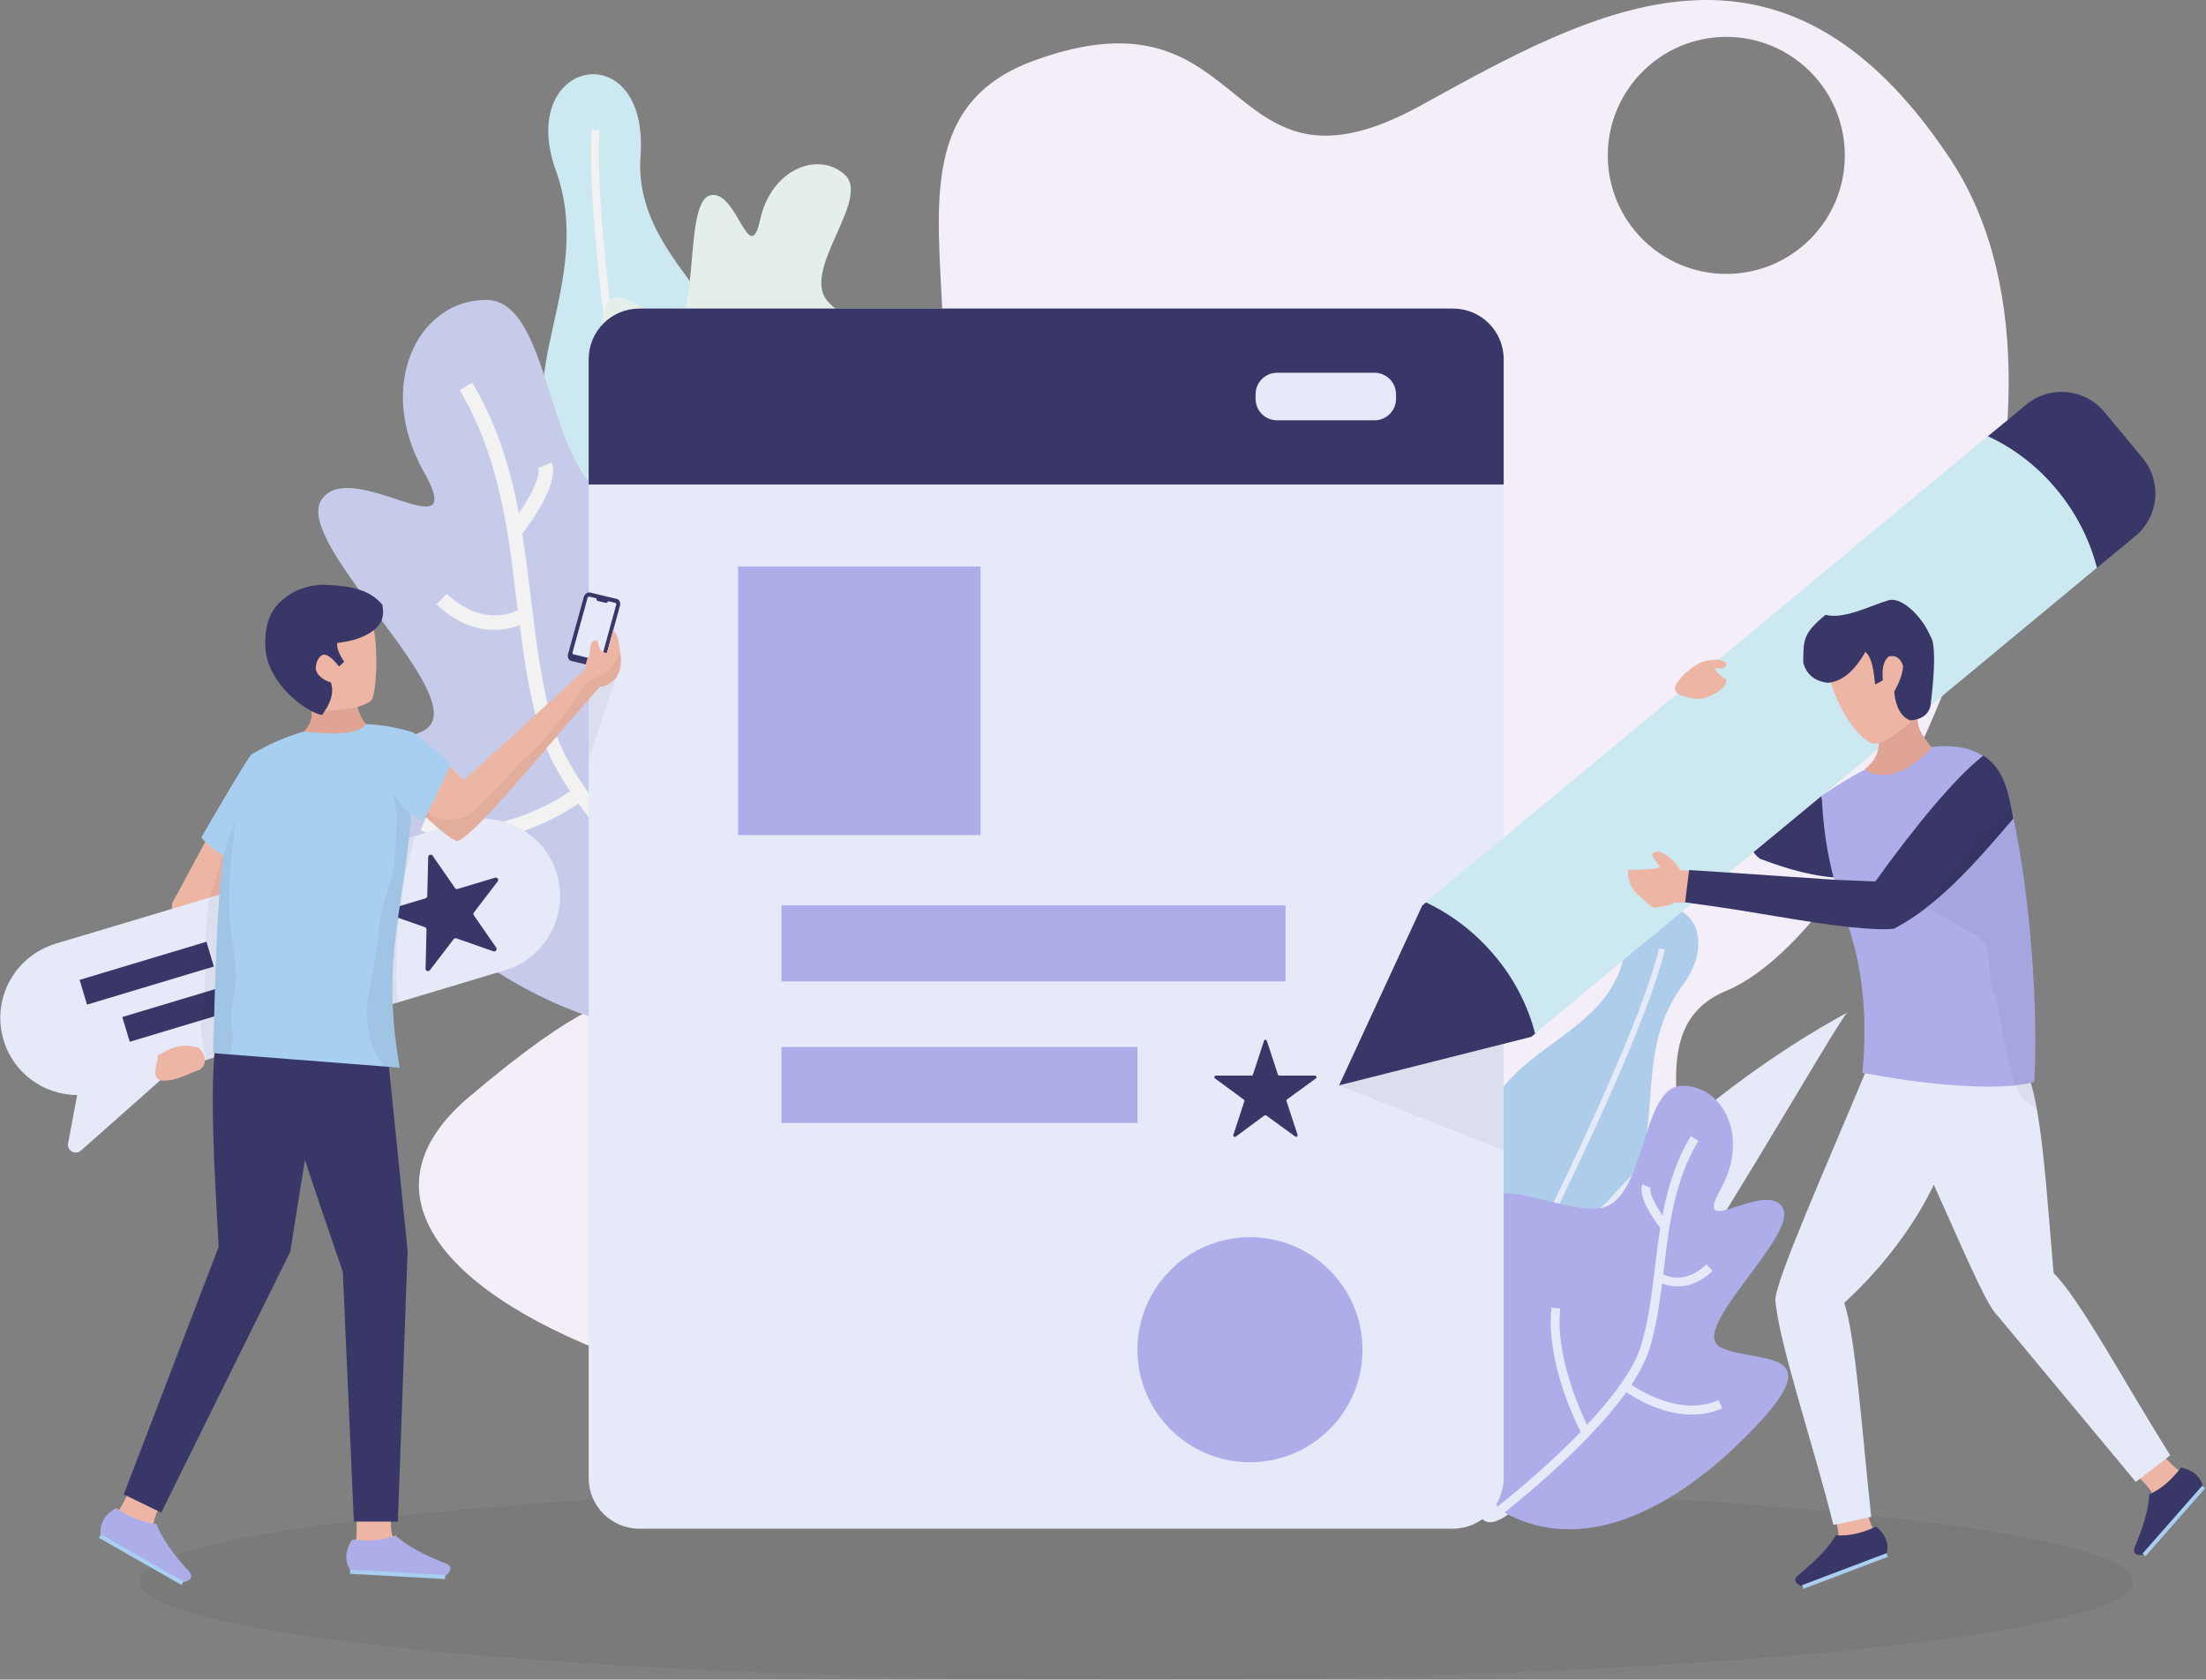 <svg version="1.1" id="Layer_1" xmlns="http://www.w3.org/2000/svg" xmlns:xlink="http://www.w3.org/1999/xlink" x="0px" y="0px"
	  viewBox="0 0 1178.2 897.1" style="enable-background:new 0 0 1178.2 897.1;"
	 xml:space="preserve">
<rect x="0" y="0" width="1178.2" height="897.1" fill="#808080" stroke="none"/>
<style type="text/css">
<![CDATA[
	.st0{clip-path:url(#SVGID_4_);fill:#393768;}
	.st1{fill:#ADADEA;}
	.st2{fill:#ADCDEA;}
	.st3{fill:#E0A494;}
	.st4{fill:#E4EFEA;}
	.st5{fill:#E6E9F8;}
	.st6{fill:#EDB6A4;}
	.st7{fill:#F2F2F2;}
	.st8{fill:#F3EEF8;}
	.st9{clip-path:url(#SVGID_2_);}
	.st10{clip-path:url(#SVGID_6_);}
	.st11{fill:#C6CBEA;}
	.st12{fill:#CCE9F1;}
	.st13{opacity:5.000310e-002;}
	.st14{fill:#393768;}
	.st15{opacity:7.000730e-002;}
	.st16{clip-path:url(#SVGID_11_);}
	.st17{clip-path:url(#SVGID_13_);}
	.st18{clip-path:url(#SVGID_15_);}
	.st19{clip-path:url(#SVGID_17_);}
	.st20{clip-path:url(#SVGID_19_);}
	.st21{clip-path:url(#SVGID_21_);}
	.st22{clip-path:url(#SVGID_8_);fill:url(#SVGID_9_);}
	.st23{fill:#A8CFEF;}
]]>
</style>
<g>
	<g>
		<path class="st8" d="M1041.6,84.9C951.2-51.4,851.3,5.4,759.1,56.2c-108.4,59.7-88.1-67.4-207.2-23.7
			c-119.1,43.8,33.2,214.2-130.1,315.9c0,0,77.3,135.7-4.4,175.8c-81.8,40.1-48-39-167,61.8C131.5,686.8,428,808.2,787.3,756.4
			C997,726.3,838.4,563.8,922,529.2C1005.6,494.5,1132,221.3,1041.6,84.9 M922,146.3c-34.9,0-63.3-28.3-63.3-63.3
			c0-34.9,28.4-63.3,63.3-63.3c34.9,0,63.3,28.3,63.3,63.3C985.3,118,956.9,146.3,922,146.3"/>
		<g class="st13">
			<g>
				<defs>
					<rect id="SVGID_1_" x="74.5" y="792.6" width="1064.7" height="104.5"/>
				</defs>
				<clipPath id="SVGID_2_">
					<use xlink:href="#SVGID_1_"  style="overflow:visible;"/>
				</clipPath>
				<path class="st9" d="M1139.2,844.8c0,28.9-238.3,52.3-532.3,52.3S74.5,873.7,74.5,844.8s238.3-52.3,532.3-52.3
					S1139.2,816,1139.2,844.8"/>
			</g>
		</g>
		<path class="st12" d="M379.3,475.4c-1.4,0.4-2.7,0.7-4.1,1c-3.9,0.7-7.9,1.3-12,1.5c0,0-6.3-1.5-14.4-7.2
			c-17.5-12.4-43.5-44.8-32.1-125.3c7.8-54.8,12.3-56.6-13.7-94.7c-1.1-1.5-2.1-3.1-3.3-4.8c-29.7-42.8,18.8-94.7-2.8-154.8
			c-21.6-60.1,49.9-73.6,45.2-7.8c-4.7,65.9,82.7,91.1,54.6,167.2c-28,76.1,0.6,68.1,20.7,129.5
			C435.1,433.6,413.5,466.4,379.3,475.4"/>
		<path class="st7" d="M375.4,476.8c-0.6-3.1-64.3-308.7-59.5-407.4l4.2,0.2c-4.8,98.1,58.7,403.2,59.4,406.3L375.4,476.8z"/>
		<g class="st15">
			<g>
				<defs>
					<rect id="SVGID_3_" x="340.6" y="245" width="95.8" height="287.7"/>
				</defs>
				<clipPath id="SVGID_4_">
					<use xlink:href="#SVGID_3_"  style="overflow:visible;"/>
				</clipPath>
				<path class="st0" d="M423.7,505.6c-1.2,7-3.5,12.6-6.8,16.4l-3.3,4.3c-0.1-0.1-0.5-0.5-0.8-0.7c-5,2.8-10,5.1-15,7.1
					c-21.8-15.5-54.2-55.9-40-156.2c9.8-68.3,15.4-70.6-17.1-118.1c11.2-0.9,24.3-4.4,37.3-7.6c1.8-0.4,3.5-0.8,5.2-1.2
					c35.1-8.4,66-11.8,48.1,47.3c-20,65.2-5.7,142.3-6.1,188.9C425,493.3,424.6,499.8,423.7,505.6"/>
			</g>
		</g>
		<path class="st11" d="M416.6,535.2c31.2-17.5-10.2-135.4,18.2-228.6c28.4-93.3-65.3-30.6-104.5-39.1
			c-39.2-8.4-34.2-107.2-70.6-107.3s-59.2,45.6-33.6,91.3c25.6,45.7-39.2-8.4-54.5,15.6c-15.3,24,84.9,108.5,54.2,123.4
			c-30.7,14.9-99.2-1.3-28,72.3C268.9,536.4,349.4,572.9,416.6,535.2"/>
		<path class="st4" d="M381.6,295.3c18.4,4,43.3-56.7,87.1-83.4c43.8-26.7-14.9-34.8-27.4-51.9c-12.5-17,24-54.1,9.8-66.8
			c-14.3-12.7-39.2-2.8-45.1,24.1s-12.5-17-26.9-12.9c-14.4,4.1-4.6,72.3-21.8,67.4c-17.3-4.9-38.5-35.2-36.3,18.6
			C323.2,244.1,342.1,286.6,381.6,295.3"/>
		<path class="st7" d="M374.7,355.3l-7.8,0.8c4.2,40.7-16.4,87.3-23.6,102.2c-21.6-23-40.9-48.1-47.3-69.3
			c-6.7-22-9.5-44.9-12.4-69.2c-1.4-11.5-2.8-23.1-4.7-34.7c5.1-6.7,20.2-27.6,15.7-38.1l-7.2,3.1c1.6,3.6-3.5,14.1-10.3,24.1
			c-4.5-23.8-11.5-47.4-24.9-69.8l-6.7,4c21.1,35.3,25.8,74.4,30.4,112.2c0.2,1.8,0.4,3.5,0.7,5.3c-5.4,2.6-20.7,7.6-38-8.8
			l-5.4,5.7c18.4,17.5,35.9,14.4,44.4,11.1c2.4,19.3,5.4,38.8,11,57.2c3.1,10,8.7,20.7,15.9,31.6c-10.2,6.8-45.1,27.6-76.7,13.5
			l-3.2,7.2c29.9,13.3,61.3-0.5,77.2-9.7c3-1.7,5.4-3.3,7.2-4.5c36.7,51.1,104.8,103.9,108.4,106.7l4.8-6.2
			c-0.6-0.5-38.5-29.9-73-65.4C355.2,452.5,379.5,401.3,374.7,355.3"/>
		<path class="st2" d="M755.1,788.1c0.9,0.6,1.8,1.1,2.7,1.6c2.6,1.4,5.4,2.6,8.4,3.7c0,0,4.9,0.3,12-2.1
			c15.4-5.2,41.3-23.1,50.5-84c6.2-41.5,3.3-43.8,30.5-65.8c1.1-0.9,2.2-1.8,3.4-2.8c30.8-24.6,6.9-72.8,35.6-111.7
			c28.7-38.9-20.3-64.2-31.1-15.5c-10.9,48.8-79.8,48.2-75.9,109.5c3.8,61.3-15.2,49.3-43.1,89.5
			C723.7,745.7,732.2,774.2,755.1,788.1"/>
		<path class="st5" d="M757.7,790c1.1-2.1,113.6-210.1,131.5-282.7l-3.1-0.8c-17.7,72.2-130,279.9-131.2,282L757.7,790z"/>
		<path class="st5" d="M791.9,811.5c4.1,4,11.6,0.1,21.4-9.3c30.9-30,84.7-115.9,124.2-181.1c26.6-43.9,46.7-78.4,49.1-80.2
			c-2.5,1.3-36.1,18.9-74.6,50c-41.4,33.4-88.6,82.5-109.4,143.9C794.4,758.6,790.3,784.2,791.9,811.5"/>
		<path class="st1" d="M803.2,807.7c-19-10.6,6.2-82.2-11.1-138.9c-17.3-56.7,39.7-18.6,63.5-23.7s20.8-65.2,42.9-65.2
			c22.1,0,36,27.7,20.4,55.4c-15.5,27.7,23.8-5.1,33.1,9.5c9.3,14.6-51.6,65.9-32.9,74.9c18.7,9,60.2-0.8,17,43.9
			C892.9,808.4,844,830.6,803.2,807.7"/>
		<path class="st5" d="M828.6,698.4l4.7,0.5c-2.6,24.7,9.9,53,14.3,62.1c13.1-14,24.8-29.2,28.8-42.1c4.1-13.4,5.7-27.3,7.5-42
			c0.8-7,1.7-14,2.8-21.1c-3.1-4-12.3-16.8-9.5-23.2l4.4,1.9c-1,2.2,2.2,8.6,6.3,14.7c2.7-14.4,7-28.8,15.1-42.4l4.1,2.5
			c-12.8,21.4-15.7,45.2-18.4,68.2c-0.1,1.1-0.3,2.2-0.4,3.2c3.3,1.6,12.6,4.6,23.1-5.4l3.3,3.5c-11.2,10.6-21.8,8.7-27,6.8
			c-1.5,11.7-3.3,23.6-6.7,34.8c-1.9,6.1-5.3,12.6-9.7,19.2c6.2,4.2,27.4,16.8,46.6,8.2l1.9,4.4c-18.2,8.1-37.3-0.3-46.9-5.9
			c-1.8-1.1-3.3-2-4.3-2.7c-22.3,31-63.7,63.1-65.8,64.8l-2.9-3.8c0.4-0.3,23.4-18.1,44.3-39.8C840.5,757.4,825.7,726.3,828.6,698.4
			"/>
		<path class="st5" d="M775.9,816.5H341.5c-15,0-27.1-12.1-27.1-27.1V191.9c0-15,12.1-27.1,27.1-27.1h434.5
			c15,0,27.1,12.1,27.1,27.1v597.6C803,804.4,790.9,816.5,775.9,816.5"/>
		<path class="st14" d="M803,258.8H314.4v-66.9c0-15,12.1-27.1,27.1-27.1h434.5c15,0,27.1,12.1,27.1,27.1V258.8z"/>
		<path class="st5" d="M734.1,224.5h-52c-6.4,0-11.5-5.1-11.5-11.5v-2.4c0-6.4,5.2-11.5,11.5-11.5h52c6.4,0,11.5,5.2,11.5,11.5v2.4
			C745.6,219.3,740.5,224.5,734.1,224.5"/>
		<rect x="394.2" y="302.6" class="st1" width="129.5" height="143.4"/>
		<rect x="417.4" y="483.6" class="st1" width="269.2" height="40.6"/>
		<rect x="417.4" y="559.2" class="st1" width="190.1" height="40.6"/>
		<path class="st14" d="M676.6,555.9l5.9,18c0.1,0.3,0.4,0.6,0.8,0.6h19c0.8,0,1.1,1,0.5,1.5l-15.4,11.2c-0.3,0.2-0.4,0.6-0.3,0.9
			l5.9,18c0.2,0.8-0.6,1.4-1.3,0.9l-15.4-11.2c-0.3-0.2-0.7-0.2-1,0L660,607.1c-0.6,0.5-1.5-0.2-1.3-0.9l5.9-18
			c0.1-0.3,0-0.7-0.3-0.9L648.9,576c-0.6-0.5-0.3-1.5,0.5-1.5h19c0.4,0,0.7-0.2,0.8-0.6l5.9-18C675.3,555.2,676.3,555.2,676.6,555.9
			"/>
		<path class="st1" d="M727.7,720.9c0,33.2-26.9,60.1-60.1,60.1c-33.2,0-60.1-26.9-60.1-60.1c0-33.2,26.9-60.1,60.1-60.1
			C700.8,660.8,727.7,687.7,727.7,720.9"/>
		<g>
			<g>
				<defs>
					<rect id="SVGID_5_" x="314.4" y="164.8" width="488.6" height="651.7"/>
				</defs>
				<clipPath id="SVGID_6_">
					<use xlink:href="#SVGID_5_"  style="overflow:visible;"/>
				</clipPath>
			</g>
		</g>
		<path class="st6" d="M1139.2,786.8l4.4,3.6c0,0,0.2,0,0.4,0.4l0.1,0.1c1.1,1.1,4,3.9,5.2,6.5c0.3,0.7,0.5,1.4,0.6,2
			c0.3,3.5,17.2-12.8,17.2-12.8s-1.5-0.3-3.4-1.3c-1.4-0.6-4.7-3.9-9.4-8.9L1139.2,786.8z"/>
		<path class="st14" d="M1144.8,830.5l31.9-36.2c-1.5-5.9-5.6-9.2-11.9-10.4c-4.8,6.3-10.3,11.4-16.9,14.2
			c-0.3,8.2-3.4,17.9-7.8,28.3C1138.9,829.9,1140.9,830.9,1144.8,830.5"/>
		
			<rect x="1137.3" y="812" transform="matrix(0.66 -0.751 0.751 0.66 -216.15 1148.025)" class="st23" width="48.3" height="2.1"/>
		<path class="st6" d="M978,806.1l2.1,5.3c0,0,0.1,0.1,0.2,0.5l0,0.1c0.5,1.5,1.7,5.3,1.6,8.2c0,0.8-0.2,1.4-0.4,2
			c-1.4,3.2,21.2-3.2,21.2-3.2s-1.2-1-2.4-2.7c-0.9-1.2-2.3-5.7-4.2-12.3L978,806.1z"/>
		<path class="st14" d="M962.5,847.3l45.1-17.1c1.5-5.9-0.7-10.8-5.6-14.8c-7.2,3.3-14.4,5.2-21.5,4.6c-4.1,7.1-11.4,14.2-20.2,21.4
			C957.5,844.1,958.9,845.9,962.5,847.3"/>
		
			<rect x="961.3" y="838.7" transform="matrix(0.935 -0.354 0.354 0.935 -233.306 402.785)" class="st23" width="48.3" height="2.1"/>
		<path class="st14" d="M972.8,424.9l-20.7,16.2L912.4,353l-16.4,12c16.5,37.5,31.9,84.6,44,93.7c8.2,3,23.6,8.8,40,10L972.8,424.9z
			"/>
		<path class="st5" d="M1159.1,777.3l-2.3,1.8l-13.9,10.7l-2.2,1.7l-74.1-89.1c-6-5.4-21.1-41.8-33.8-69.6
			c-8.2,17.5-24,41.2-47.8,63.1c6,17.8,9.4,68,14.4,114.3l-1.4,0.3l-17,3.6l-1.8,0.4c-10.4-42-29-96.5-31-119.9
			c-0.4-9.8,27.8-73.1,47.9-121.4c1.4-3.3,2.7-6.5,4-9.6l74.3,10.1l9.2,1.2c0.4,1.1,0.7,2.2,1,3.4c1.3,4.2,2.4,9,3.3,14.4
			c4,22.4,6,53.6,8.9,87.3C1110.4,693.1,1134.7,738.5,1159.1,777.3"/>
		<path class="st12" d="M1120,303.2l-89,73.8l-4.6,3.8c-0.7,0.6-1.5,1.2-2.1,1.8v0.1c-0.1,0-0.1,0.1-0.2,0.1l-2.1,1.7h-0.1l-0.1,0.1
			c-1.4,1.2-2.8,2.3-4.1,3.3l-14.7,12.2v0.1l-27.8,23c-0.1,0.1-0.1,0.1-0.2,0.1l-2.2,1.8v0.1l-36.3,30l-13.1,10.9l-19.7,16.3
			l-83.8,69.5l-2.1,1.7l-102.6,25.9l44.4-96l2-1.7l134.5-111.5l1.5-1.3l16-13.3l4.1-3.3l144.1-119.6c13.8,6.5,26.5,16.1,36.8,28.7
			C1109.1,274.1,1116.2,288.4,1120,303.2"/>
		<path class="st14" d="M1098.6,261.6c10.4,12.5,17.5,26.8,21.4,41.6l7.8-6.4l12.7-10.5c12.6-10.5,14.3-29.1,3.8-41.7l-20.4-24.6
			c-10.5-12.6-29.1-14.3-41.7-3.9l-12.7,10.5l-7.8,6.4C1075.6,239.4,1088.2,249,1098.6,261.6"/>
		<path class="st14" d="M819.9,552.1L819.9,552.1l-2.1,1.7l-102.6,25.9l44.4-96l2-1.7c13.8,6.5,26.5,16.2,36.9,28.7
			C808.9,523.1,816.1,537.3,819.9,552.1"/>
		<path class="st1" d="M1086.5,577.8c-0.6,0.2-1.2,0.4-1.8,0.5c-2.3,0.6-5.1,1-8.2,1.4c-19.1,2.1-50.5-0.8-80.3-6.4
			c-0.5-0.1-1-0.2-1.5-0.3c3.1-33.6-0.9-57.9-7.3-77.7c-2.6-8-5.3-16-7.7-25.1c-0.1-0.5-0.2-0.9-0.4-1.4
			c-3.1-11.9-5.5-25.5-6.3-43.2v-0.6c0.7-0.5,1.5-1,2.2-1.5c7.1-4.7,14.1-9,20.9-12.5c12.4-6.4,24.3-10.7,35.3-12
			c7.2-0.9,14.1-0.6,20.5,1.3c2.8,1,5.3,2.2,7.5,3.7c9,5.8,12.3,14.9,14.7,26.5c0.5,2.2,0.9,4.5,1.4,6.9c0.6,3.1,1.2,6.3,1.8,9.7
			C1084.6,485.2,1088.6,539.6,1086.5,577.8"/>
		<path class="st6" d="M903.5,465.2l-2.1,16.9h-7.3c-0.6,1.4-8.4,2.5-10.7,2.7c-1.3,0-9.3-7.4-11-9.4c-1.8-3-3.8-8-2.6-10.8
			c6.7-0.1,13.5-0.2,16.8-1.4c-2.1-3.2-3.7-4.7-4.3-7c1.3-1.2,2.8-1.5,4.5-1.2c4.4,2.1,7.4,4.6,10.5,9.7L903.5,465.2z"/>
		<path class="st14" d="M1075.3,437.2c-14.1,16.5-29.4,34.4-46.4,47.5v0.1c-5.5,4.3-11.3,8.1-17.3,11.2c-5.2,0.7-13.6,0.2-24.3-0.9
			c-25.5-2.8-48.6-8-83.5-12.6c-1.1-0.2-2.3-0.4-3.4-0.5c-0.1,0-0.3-0.1-0.4-0.1l2.1-16.9l0.1-0.3l21.4,1.4l56.1,3.8l21.9,0.9
			c20.6-28.7,42.9-55.9,57.7-67.2c9,5.8,12.3,14.9,14.7,26.5C1074.4,432.5,1074.9,434.9,1075.3,437.2"/>
		<path class="st3" d="M1003.1,392.1c1.1,6.6,0.2,13-7.2,18.7c7.8,6.2,22.3,3.6,35.8-11.4c-4.4-5.9-9.4-11.4-6.8-19.9L1003.1,392.1z
			"/>
		<path class="st6" d="M974.2,348.1c3.9,30.6,20.9,49.2,26.9,49.2c7-0.7,14.1-7.2,27.7-18.6l-3.7-33.1l-26.3-21.8L974.2,348.1z"/>
		<path class="st14" d="M996.3,348.2c-5.5,9.5-11.9,15.8-20.1,16.5c-6.5-0.8-11.2-4-13.1-10.7c0.1-12.1-0.3-15.6,11.9-25.6
			c10.1,2.6,24.5-5.2,34-7.9c7.3-1.5,17.7,9.1,22.1,19.5c4.2,5.9,0,36.5,0,36.5c-0.3,2.6-2.3,7.6-10.8,8.3
			c-4.4-1.5-7.9-6.7-8.6-15.4c2.5-4.6,4.5-9.1,4.7-13.7c-1.4-4.3-3.9-5.9-7.6-5.1c-3.4,2.8-3.6,7.6-3.2,12.8l-4.1,2.2
			C1000.7,358.5,1000,351.4,996.3,348.2"/>
		<path class="st6" d="M910.8,353.1c4.7-1,7.6-1,10.7,0.5c1.4,1.5-0.2,3.3-2,3.5l-3.9-0.3c1.5,2.6,2.9,3.8,6.3,6.1
			c0.6,3.9-4.7,7.5-11.2,9.9c-3.5,1.3-10.6-0.3-13.8-1.8c-2.1-1.3-2.4-2-2.2-4.2C896.3,361.9,905.7,354,910.8,353.1"/>
		<g class="st13">
			<g>
				<defs>
					<rect id="SVGID_10_" x="1028.9" y="430.3" width="59.1" height="162.4"/>
				</defs>
				<clipPath id="SVGID_11_">
					<use xlink:href="#SVGID_10_"  style="overflow:visible;"/>
				</clipPath>
				<path class="st16" d="M1087.9,592.7c-2.8-2-5.6-4.2-7.9-6.7c-1.3-1.4-2.5-3.6-3.6-6.3c-0.7-1.8-1.4-3.8-2-6
					c-4.5-15.7-7-39.2-9.3-42.9c-3.1-5-2-22.1-4.6-26.7c-2.6-4.6-31.7-19.2-31.7-19.2v-0.1l8.7-11.9c0,0,15.8-19.5,16.2-22.8
					c0.3-3.3,13-11,14.6-11.5c1-0.4,3.9-5.3,5.7-8.3c0.5,2.2,0.9,4.5,1.4,6.9c0.6,3.1,1.2,6.3,1.8,9.7c7.4,38.3,11.5,92.7,9.3,130.9
					c-0.6,0.2-1.2,0.4-1.8,0.5C1085.9,582.6,1087,587.3,1087.9,592.7"/>
			</g>
		</g>
		<g class="st13">
			<g>
				<defs>
					<rect id="SVGID_12_" x="715.2" y="557.6" width="87.8" height="56.9"/>
				</defs>
				<clipPath id="SVGID_13_">
					<use xlink:href="#SVGID_12_"  style="overflow:visible;"/>
				</clipPath>
				<polygon class="st17" points="803,614.4 715.2,579.7 803,557.6 				"/>
			</g>
		</g>
		<path class="st6" d="M209.2,805.2l-0.5,5.9c0,0-0.1,0.1,0,0.6l0,0.1c0,1.6,0,5.9,1,8.7c0.3,0.8,0.6,1.4,1.1,1.9
			c2.4,2.8-22.3,3.5-22.3,3.5s0.9-1.3,1.6-3.5c0.5-1.5,0.5-6.4,0.3-13.6L209.2,805.2z"/>
		<path class="st1" d="M237.9,841.7l-50.7-2.8c-3.4-5.5-2.8-11,0.9-16.6c8.3,1,16.1,0.7,23.1-2.2c6.3,5.8,15.9,10.7,27,15
			C241.8,836.8,241,839.1,237.9,841.7"/>
		
			<rect x="187.1" y="840.2" transform="matrix(-0.999 -5.554811e-002 5.554811e-002 -0.999 377.904 1693.164)" class="st23" width="50.8" height="2.2"/>
		<path class="st6" d="M88.4,799.6l-3.1,5.1c0,0-0.1,0.1-0.3,0.5l0,0.1c-0.8,1.5-2.6,5.2-3,8.2c-0.1,0.8-0.1,1.5,0.1,2.2
			c0.9,3.6-21.5-6.8-21.5-6.8s1.4-0.8,2.9-2.4c1.1-1.1,3.3-5.5,6.3-12.1L88.4,799.6z"/>
		<path class="st1" d="M97.8,845.1l-44.1-25.2c-0.6-6.4,2.5-11.1,8.2-14.4c7,4.6,14.1,7.8,21.6,8.4c3,8,9.5,16.7,17.5,25.5
			C103.4,842.5,101.7,844.2,97.8,845.1"/>
		
			<rect x="49.7" y="832.3" transform="matrix(-0.869 -0.496 0.496 -0.869 -272.666 1594.518)" class="st23" width="50.8" height="2.2"/>
		<polygon class="st6" points="134.4,403.8 92,482.3 85.4,577.1 106.4,570.3 115.2,503.5 126.1,472.1 		"/>
		<path class="st14" d="M189,812.7l23.5,0l5.2-144.8l-11.2-110.2l-57.9,6.8c1.7,21.1,19.3,70.1,34.5,114.9L189,812.7z"/>
		<path class="st5" d="M294.2,498.2c-5,9.3-13.5,16.7-24.4,20l-56.9,17.1l-3.1,0.9l-13.8,4.1l-75.8,22.8l-28.6,8.6l-48.3,42.8
			c-3.2,2.9-8.2-0.3-6.8-4.5l4.7-25.1c-17.7-0.1-34-11.6-39.3-29.4c-3.3-10.9-1.8-22.1,3.2-31.4c5-9.3,13.6-16.6,24.4-20l87.8-26.3
			l94.3-28.3l6.9-2.1l3.1-0.9l24.5-7.4c21.8-6.6,44.8,5.8,51.3,27.6C300.6,477.7,299.2,488.9,294.2,498.2"/>
		<path class="st14" d="M231.1,457.1l11.9,17.2c0.3,0.5,0.9,0.7,1.4,0.5l20-6c1.2-0.4,2.2,1,1.4,2l-12.7,16.6
			c-0.3,0.4-0.4,1.1,0,1.5l11.9,17.2c0.7,1-0.3,2.4-1.5,2l-19.7-6.9c-0.5-0.2-1.1,0-1.5,0.4l-12.7,16.6c-0.8,1-2.4,0.4-2.3-0.8
			l0.5-20.9c0-0.6-0.3-1.1-0.9-1.3l-19.7-6.9c-1.2-0.4-1.1-2.1,0.1-2.5l20-6c0.5-0.2,0.9-0.7,0.9-1.2l0.5-20.9
			C228.8,456.5,230.4,456,231.1,457.1"/>
		
			<rect x="42.8" y="512.8" transform="matrix(0.958 -0.288 0.288 0.958 -146.177 44.429)" class="st14" width="70.7" height="13.8"/>
		
			<rect x="64.5" y="525.2" transform="matrix(0.958 -0.288 0.288 0.958 -147.735 58.646)" class="st14" width="122.4" height="13.8"/>
		<path class="st14" d="M66.1,798.2l20,9.7l68.9-139.3l18-112.6l-57.5-1.8c-3.6,23.6-1.3,67.3,1.3,111.7L66.1,798.2z"/>
		<path class="st6" d="M320.5,366.7c-28.1,31.3-65.8,79-76.3,82.6c-4.4-1.4-12.1-8.7-20.7-16.3c-4.2-3.7-8.5-7.4-12.8-10.7
			l10.4-30.8l26.7,25.2l65-59.4l4.5,5.4L320.5,366.7z"/>
		<path class="st14" d="M319.3,356.4l-14.2-3.4c-1.4-0.3-2.2-2-1.7-3.7l8.4-30.4c0.5-1.7,2-2.8,3.4-2.4l14.2,3.4
			c1.4,0.3,2.2,2,1.7,3.7l-8.4,30.4C322.2,355.6,320.7,356.7,319.3,356.4"/>
		<path class="st5" d="M320,352.8l-13.7-3.3c-0.4-0.1-0.7-0.6-0.5-1.1l8-29c0.1-0.5,0.6-0.9,1.1-0.7l13.7,3.3
			c0.4,0.1,0.7,0.6,0.5,1.1l-8,29C320.9,352.6,320.4,352.9,320,352.8"/>
		<path class="st14" d="M323.5,322l-4.2-1c-0.6-0.1-0.9-0.8-0.7-1.5c0.2-0.7,0.8-1.1,1.4-1l4.2,1c0.6,0.1,0.9,0.8,0.7,1.5
			C324.6,321.7,324,322.1,323.5,322"/>
		<path class="st6" d="M329.1,362c-2.6,2.6-5.1,4.8-8.7,4.7l-3.3-4l-4.5-5.4c0.3-1.7,0.3-5,2.2-7.2l0.5-4.4c0.2-2.5,1.3-3.8,3.6-3.7
			c1.4,2-0.1,5.9,5.2,6.8l3.4-12.3c2.7,2.3,3.3,7.9,3.7,12C332.3,353.7,331.6,357.6,329.1,362"/>
		<path class="st6" d="M107.1,571.1c4.3-4.2,1.9-8.4-0.9-11.5c-8.1-2-12-1.6-21.7,4c-0.9,5.9-3.6,11.4,0.9,13.4
			C92.4,578.1,99.6,574,107.1,571.1"/>
		<path class="st23" d="M227.2,436.3c-0.9,1.2-1.7,1.8-2.2,1.9l-5.2-3.6c-0.1,0.4-0.1,0.8-0.1,1.2v0.1c-0.3,4.1-0.7,7.9-1.2,11.6
			c-1.5,13.4-3.4,25.2-5,36.6c-0.3,2-0.6,4.1-0.9,6.1c-2.1,14.8-3.5,29.2-2.9,46c0.4,10.3,1.5,21.4,3.8,34.1l-8.5-0.7l-84.9-6.6
			l-6.3-0.5c0.2-6.8,0.4-13.4,0.6-19.9c0.1-4.9,0.2-9.8,0.4-14.5c0.6-18.1,1.2-34.9,2.4-50.4c0.5-7.3,1.2-14.3,2-20.9
			c-4.2-2.2-8.1-5.4-11.7-9.5c0,0,23.9-41.3,26.8-44.4c25.4-15,55.5-21.4,86.7-11.6v0.1l19.3,15.8
			C241.7,408.4,227.2,436.3,227.2,436.3"/>
		<path class="st3" d="M166.9,374c-1.2,9.3,1.1,9.7-4.5,16.8c11.2,1,28.1,2.6,33.1-4c-4.7-5.4-4.9-11.5-6.4-19.8L166.9,374z"/>
		<path class="st6" d="M167.5,379.7c13-0.3,25.6-0.8,31.1-5.9c3.1-6.3,3.9-37.8-1.9-46.5l-34.8-4.4l-10.6,28L167.5,379.7z"/>
		<path class="st14" d="M180.1,343.4c8.5-0.9,15.9-3.3,21-8.1c3.6-3.5,4-7.7,3.1-12.3c-7.5-9.1-19.6-10.3-32.2-10.7
			c-7.9,0.4-14.9,2.8-20.6,7.7c-8.3,6.4-10.3,16.1-9.6,27.2c2.1,19.1,22.3,33.4,30.2,34.7c4.3-5.9,6.7-11.7,4.7-17.4
			c-4.1-1.2-7.5-3.9-8.1-7.3c0.2-3.2,0.9-5.3,3.2-7.2c2.8-1.4,6.3,2.3,9.3,6l2.7-2.5C181.7,350.1,179.7,346.6,180.1,343.4"/>
		<g class="st13">
			<g>
				<defs>
					<rect id="SVGID_14_" x="107.2" y="437.4" width="18.8" height="128.8"/>
				</defs>
				<clipPath id="SVGID_15_">
					<use xlink:href="#SVGID_14_"  style="overflow:visible;"/>
				</clipPath>
				<path class="st18" d="M119.2,456.9l6.5-19.5c0,0-3.1,29-3.3,37.6c-0.2,8.6,0.4,19.6,1,23.4c0.6,3.8,3.4,21.9,2.3,28.1
					c-1.1,6.3-3.1,18-1.7,23.7c1.3,5.8-1.4,13.1-1.4,13.1c-0.1-0.8-12.9,2.7-12.7,2.8c1.1,0.8-4-16.8-2.3-21.4s2.3-26.2,1.9-31.8
					c-0.4-5.6,1.3-30.1,2.8-34.4C113.8,474.2,119.2,456.9,119.2,456.9"/>
			</g>
		</g>
		<g class="st13">
			<g>
				<defs>
					<rect id="SVGID_16_" x="195.8" y="422.6" width="25.7" height="147.8"/>
				</defs>
				<clipPath id="SVGID_17_">
					<use xlink:href="#SVGID_16_"  style="overflow:visible;"/>
				</clipPath>
				<path class="st19" d="M221.5,446.5c-1,5.4-4.1,16.2-5.2,22c-0.7,3.7-1.5,9.8-2.3,15.4c-0.3,2.4-0.6,4.6-0.9,6.5
					c-0.3,2.5-0.6,4.4-0.6,5.3c-0.3,3.3-1,22-0.8,29.4c0.1,1.8,0.4,5.5,1,10.2l-3.1,0.9c0.4,10.3,1.5,21.4,3.8,34.1l-8.5-0.7
					c-1-2-2.3-4.4-3.7-6c-2.4-2.7-5.3-16-5.4-23.4c-0.1-1.2-0.1-2.1,0.1-2.9c0.7-6.1,6.4-33.8,6.6-41.2c0.2-7.4,4.6-20.5,6.6-26.8
					c1.2-3.6,1.9-12.1,2.3-19.8c0.4-6.2,0.5-11.8,0.5-13.8c0-4.1-2.5-12.2-2.8-13.2c1.7,3.2,10.4,13.2,10.4,13.2v0.1
					c-0.3,4.1-0.7,7.9-1.2,11.6L221.5,446.5z"/>
			</g>
		</g>
		<g class="st13">
			<g>
				<defs>
					<rect id="SVGID_18_" x="227.2" y="348.4" width="104.6" height="100.9"/>
				</defs>
				<clipPath id="SVGID_19_">
					<use xlink:href="#SVGID_18_"  style="overflow:visible;"/>
				</clipPath>
				<path class="st20" d="M329.1,362c-2.5,2.6-5,4.7-8.5,4.7h-0.2c-0.1,0.1-0.1,0.1-0.2,0.2c-1.9,2.1-3.9,4.4-5.9,6.7
					c-27.2,31-60.4,72.3-70.3,75.7c-3.7-1.2-9.9-6.6-17-13v-0.1c0.5-0.6,1-1.2,1.5-2c0.9,0.4,1.7,0.8,2.5,1.4c4.2,3.4,13,2.7,18.8,0
					s28-29.2,32.6-32.4c4.6-3.2,24.2-27.1,26.8-33c1.7-3.9,4.6-6,7.8-7.6c1.7-0.9,3.3-1.5,5-2.3c5.2-2.2,9.1-12,9.1-12
					C332.3,353.7,331.6,357.6,329.1,362"/>
			</g>
		</g>
		<g class="st13">
			<g>
				<defs>
					<rect id="SVGID_20_" x="314.4" y="362" width="14.7" height="43.1"/>
				</defs>
				<clipPath id="SVGID_21_">
					<use xlink:href="#SVGID_20_"  style="overflow:visible;"/>
				</clipPath>
				<path class="st21" d="M329.1,362l-14.7,43.1v-31.6c2-2.3,4-4.5,5.9-6.7l0.4-0.2C324.1,366.7,326.6,364.6,329.1,362"/>
			</g>
		</g>
	</g>
</g>
</svg>
